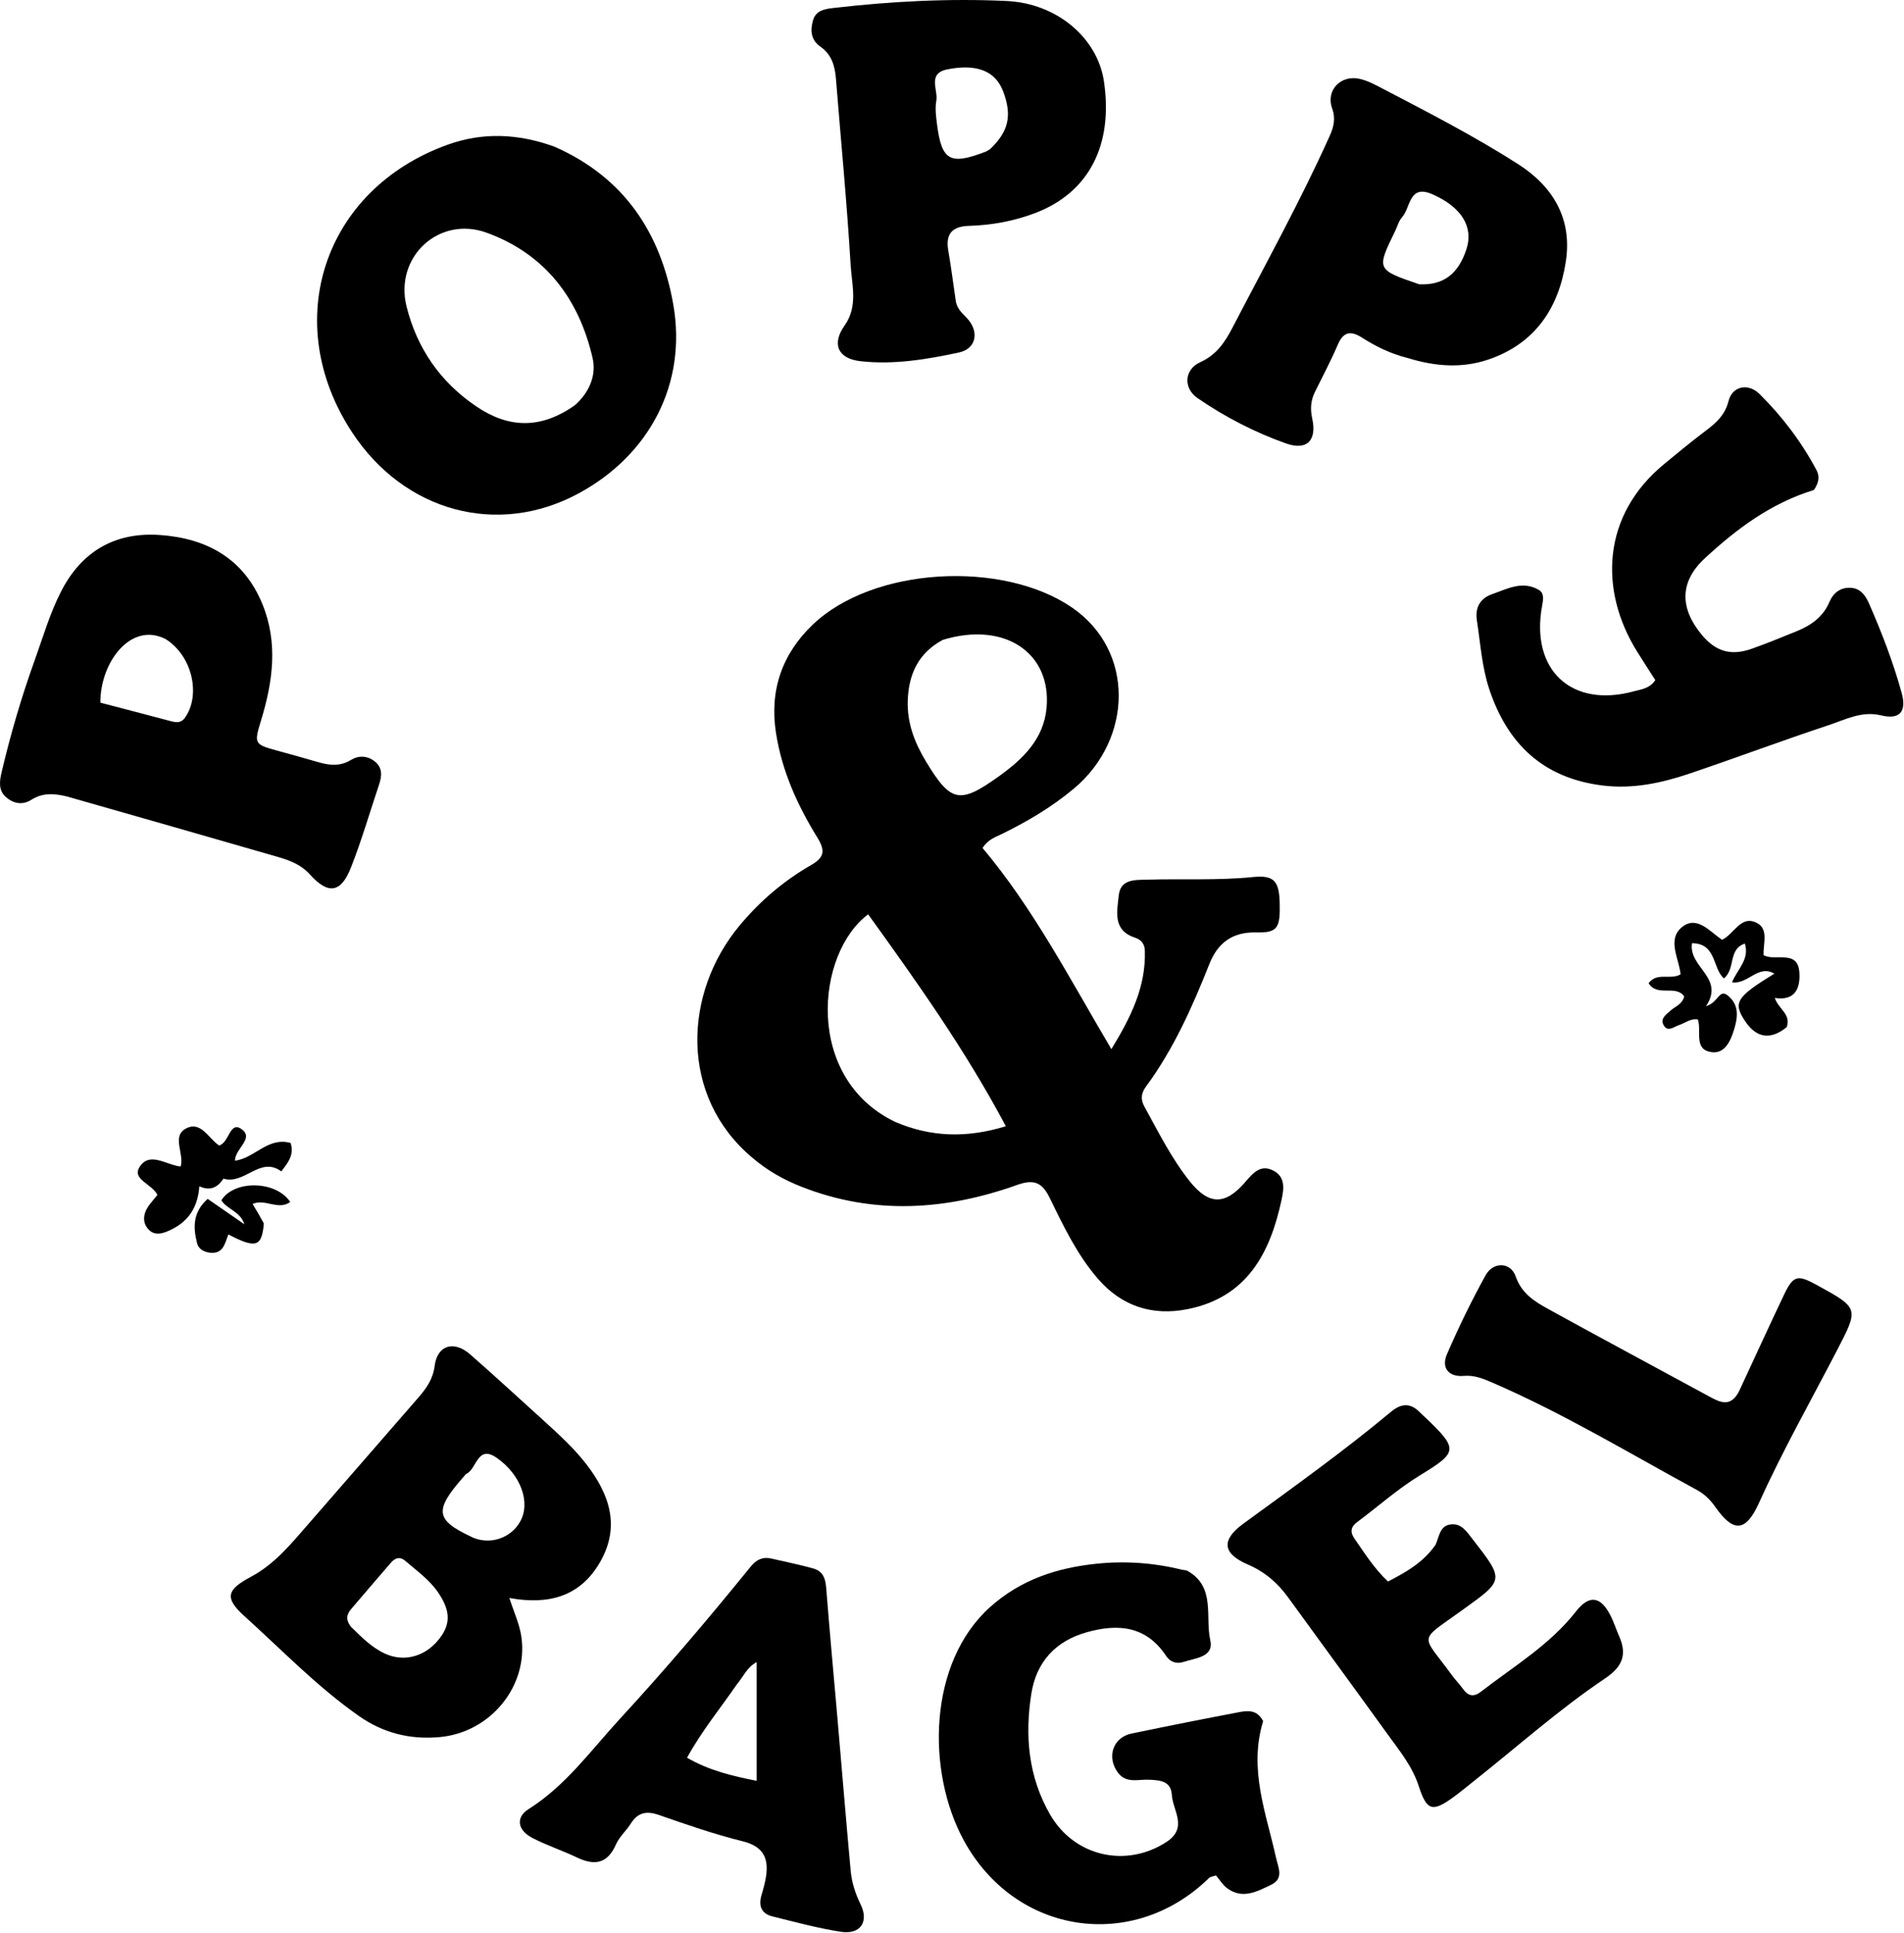 <?xml version="1.0" encoding="UTF-8" standalone="no"?><!DOCTYPE svg PUBLIC "-//W3C//DTD SVG 1.1//EN" "http://www.w3.org/Graphics/SVG/1.1/DTD/svg11.dtd"><svg width="100%" height="100%" viewBox="0 0 2031 2062" version="1.1" xmlns="http://www.w3.org/2000/svg" xmlns:xlink="http://www.w3.org/1999/xlink" xml:space="preserve" xmlns:serif="http://www.serif.com/" style="fill-rule:evenodd;clip-rule:evenodd;stroke-linejoin:round;stroke-miterlimit:2;"><g><path d="M802.111,1234.57c-77.48,-65.365 -73.45,-175.177 -12.922,-247.654c21.624,-25.893 46.926,-47.482 75.984,-64.155c14.788,-8.485 15.014,-15.846 6.595,-29.522c-21.171,-34.389 -37.682,-70.729 -44.023,-111.405c-7.131,-45.738 6.743,-84.386 39.004,-115.361c64.49,-61.918 202.683,-69.094 276.618,-18.537c67.553,46.194 64.923,140.605 2.3,193.087c-23.561,19.745 -49.781,35.276 -77.32,48.735c-6.746,3.297 -14.276,5.574 -20.277,14.733c53.895,64.027 92.672,138.87 137.438,214.601c21.103,-34.514 36.839,-66.667 35.712,-104.905c-0.21,-7.151 -3.753,-11.817 -10.369,-13.957c-24.177,-7.821 -19.272,-27.954 -17.499,-44.993c1.867,-17.956 17.687,-16.54 30.845,-16.931c37.438,-1.114 74.904,1 112.352,-2.781c22.439,-2.265 27.865,4.236 28.495,27.457c0.737,27.16 -2.423,32.152 -25.324,31.605c-25.189,-0.602 -40.817,11.354 -49.598,33.474c-18.22,45.899 -38.166,90.855 -67.658,130.887c-5.046,6.848 -6.09,13.509 -1.852,21.206c15.063,27.354 28.981,55.478 48.551,79.989c20.451,25.613 37.958,25.583 59.496,0.302c8.16,-9.578 16.316,-18.728 29.619,-11.791c12.883,6.717 11.379,19.004 8.767,31.184c-12.254,57.138 -37.038,103.971 -100.233,116.587c-37.357,7.459 -70.123,-2.924 -95.598,-32.332c-22.065,-25.471 -36.548,-55.641 -51.105,-85.568c-7.941,-16.326 -15.933,-21.457 -35.213,-14.568c-76.014,27.157 -152.97,32.189 -229.822,1.969c-18.855,-7.414 -36.392,-17.132 -52.963,-31.356m152.651,-37.918c37.627,16.111 75.648,17.711 118.174,4.673c-43.426,-81.688 -94.929,-153.912 -146.879,-226.04c-55.928,41.76 -68.183,174.729 28.705,221.367m50.987,-514.155c-25.869,13.873 -36.488,36.244 -37.463,64.81c-0.819,23.967 7.434,45.026 19.332,64.752c26.552,44.021 35.904,46.167 78.219,15.762c25.083,-18.022 47.496,-39.32 50.537,-72.792c5.32,-58.569 -44.613,-92.569 -110.625,-72.532Z" style="fill-rule:nonzero;"/><path d="M591.431,156.459c74.802,32.903 113.4,92.492 126.731,168.215c14.866,84.443 -25.166,160.546 -100.758,201.515c-86.239,46.739 -186.043,19.903 -241.832,-65.027c-77.337,-117.734 -30.392,-259.416 102.24,-306.919c37.164,-13.311 74.911,-11.839 113.619,2.216m21.682,275.872c15.244,-13.43 23.289,-31.68 19.022,-50.31c-14.52,-63.386 -50.654,-111.053 -112.889,-133.757c-50.905,-18.57 -98.702,25.737 -85.593,78.548c11.05,44.517 35.904,80.654 74.463,106.734c34.167,23.109 68.222,24.599 104.997,-1.215Z" style="fill-rule:nonzero;"/><path d="M1934.91,522.643c-46.24,14.193 -82.667,41.747 -116.31,72.813c-26.873,24.815 -27.021,52.771 -3.753,81.17c14.928,18.22 31.26,23.289 53.443,15.486c16.344,-5.75 32.393,-12.366 48.447,-18.909c15.188,-6.191 27.935,-15.143 34.696,-31.054c4.129,-9.718 11.723,-15.738 22.677,-15.158c10.305,0.547 15.707,7.942 19.506,16.588c13.684,31.149 25.875,62.887 34.924,95.687c5.498,19.927 -2.249,28.61 -21.855,23.825c-20.767,-5.068 -38.271,4.526 -56.266,10.484c-49.358,16.343 -98.073,34.62 -147.324,51.3c-30.292,10.259 -61.076,17.05 -93.809,12.973c-63.098,-7.859 -101.218,-44.223 -120.657,-102.625c-7.918,-23.79 -9.461,-48.929 -13.247,-73.56c-2.041,-13.282 3.173,-23.303 16.241,-27.869c16.143,-5.639 32.35,-14.735 49.695,-4.634c6.274,3.654 4.837,10.698 3.654,17.074c-12.693,68.403 31.382,109.462 98.027,91.128c7.699,-2.118 16.582,-2.774 22.711,-11.898c-6.371,-9.979 -13.105,-20.28 -19.593,-30.732c-40.428,-65.122 -37.618,-145.15 29.303,-199.987c12.862,-10.539 25.64,-21.201 38.855,-31.286c12.632,-9.641 25.096,-17.948 29.547,-35.649c4.02,-15.987 20.872,-19.577 33.084,-7.51c24.247,23.958 44.763,51.098 60.842,81.337c3.6,6.769 2.302,13.443 -2.838,21.006Z" style="fill-rule:nonzero;"/><path d="M579.702,1515.1c16.967,15.504 32.906,30 46.063,47.12c24.505,31.885 36.117,66.162 14.338,104.018c-21.187,36.826 -54.88,45.919 -96.758,38.289c4.672,14.687 10.884,27.764 12.822,41.446c7.472,52.757 -33.027,101.911 -86.949,106.909c-31.535,2.924 -60.3,-4.157 -86.544,-22.593c-44.49,-31.256 -82.083,-70.372 -122.152,-106.601c-21.55,-19.485 -18.446,-28.141 7.298,-41.848c25.608,-13.636 43.563,-36.124 62.245,-57.506c38.777,-44.38 77.319,-88.965 116.038,-133.396c8.691,-9.972 15.728,-19.762 17.579,-34.163c2.818,-21.927 20.496,-27.222 37.662,-12.229c26.099,22.797 51.564,46.321 78.358,70.554m-205.264,220.182c10.902,10.661 21.565,21.669 35.609,28.329c19.587,9.288 41.424,4.226 56.294,-12.837c14.778,-16.957 14.949,-31.991 0.678,-52.624c-9.225,-13.338 -22.407,-22.529 -34.39,-32.977c-6.095,-5.313 -11.188,-3.525 -15.988,2.102c-13.937,16.337 -28.083,32.496 -41.927,48.91c-4.174,4.95 -6.935,10.591 -0.276,19.097m119.68,-159.579c-31.052,35.409 -29.685,45.55 8.556,63.504c0.626,0.293 1.212,0.676 1.849,0.941c18.84,7.828 40.424,0.5 50.312,-17.072c11.41,-20.276 0.931,-49.858 -24.771,-67.91c-20.97,-14.729 -21.362,11.786 -32.506,16.889c-0.581,0.266 -0.955,0.984 -3.44,3.648Z" style="fill-rule:nonzero;"/><path d="M71.359,849.56c-14.077,-3.467 -26.24,-3.871 -37.685,3.4c-9.51,6.041 -18.835,4.411 -26.939,-2.352c-8.776,-7.323 -7.24,-17.455 -4.983,-27.044c9.533,-40.493 21.226,-80.364 35.328,-119.509c8.921,-24.765 16.187,-50.191 28.344,-73.692c22.091,-42.704 57.768,-63.024 105.257,-59.68c49.799,3.507 89.226,24.982 109.126,73.447c16.985,41.365 11.319,82.832 -1.315,124.189c-7.759,25.401 -7.271,25.622 18.083,32.613c14.023,3.867 28.066,7.668 42.014,11.79c12.277,3.628 23.853,5.196 35.881,-2.153c7.976,-4.873 17.473,-4.694 25.405,1.725c8.426,6.82 7.493,15.595 4.443,24.682c-9.917,29.548 -18.593,59.582 -30.006,88.538c-10.663,27.051 -24.276,28.895 -43.647,7.314c-9.435,-10.513 -21.432,-15.052 -34.057,-18.703c-74.513,-21.543 -149.095,-42.845 -225.249,-64.565m105.382,-167.822c-36.891,-19.063 -69.914,24.477 -69.674,67.775c24.503,6.416 49.253,12.832 73.959,19.408c6.26,1.666 11.793,3.075 16.501,-3.69c16.64,-23.909 7.817,-65.467 -20.786,-83.493Z" style="fill-rule:nonzero;"/><path d="M1501.71,381.929c-18.678,-4.689 -34.184,-12.466 -48.862,-21.787c-11.855,-7.528 -19.765,-6.585 -25.774,7.427c-7.375,17.198 -16.16,33.796 -24.462,50.591c-4.502,9.107 -5.077,18.22 -2.877,28.243c5.165,23.529 -5.673,34.475 -27.928,26.601c-33.434,-11.83 -64.973,-28.166 -94.242,-48.234c-15.563,-10.671 -14.516,-30.62 2.786,-38.454c17.442,-7.897 26.335,-21.378 34.453,-37.015c35.156,-67.713 72.158,-134.485 103.514,-204.125c4.325,-9.606 6.633,-18.439 2.644,-29.712c-6.887,-19.462 9.568,-36.162 29.936,-31.237c8.612,2.083 16.769,6.564 24.735,10.716c48.607,25.33 97.329,50.482 143.578,80.029c37.857,24.185 57.86,58.626 51.111,103.614c-7.479,49.858 -32.827,88.201 -83.103,105.06c-27.864,9.344 -56.024,7.328 -85.509,-1.717m12.281,-78.661c25.592,1.03 41.343,-10.642 50.167,-37.175c7.98,-23.994 -5.049,-45.18 -36.283,-58.905c-25.127,-11.042 -23.093,14.412 -32.254,24.48c-3.579,3.932 -4.99,9.828 -7.423,14.813c-20.069,41.099 -20.072,41.098 25.793,56.787Z" style="fill-rule:nonzero;"/><path d="M1347.38,1835.88c-15.675,51.545 3.283,98.176 13.739,145.56c2.343,10.62 8.802,22.359 -5.361,29.099c-14.874,7.077 -30.459,15.728 -46.754,3.556c-4.854,-3.626 -8.192,-9.282 -11.936,-13.67c-3.729,1.33 -6.074,1.475 -7.344,2.718c-81.177,79.464 -206.738,60.721 -261.662,-40.073c-39.946,-73.31 -38.275,-189.55 28.25,-249.014c32.849,-29.363 71.512,-41.766 113.464,-46.089c30.4,-3.132 60.961,-1.023 90.886,6.399c2.015,0.5 4.368,0.284 6.083,1.253c30.246,17.087 18.577,48.905 24.264,74.01c4.108,18.133 -16.216,19.001 -28.784,23.167c-7.213,2.392 -14.072,-0.039 -18.328,-6.469c-21.195,-32.02 -51.068,-34.677 -84.51,-25.308c-33.424,9.363 -53.867,31.661 -59.23,65.438c-7.111,44.78 -3.3,88.684 19.917,128.988c25.907,44.97 81.204,57.269 124.106,29.376c23.362,-15.19 6.899,-33.299 5.819,-50.184c-0.961,-15.018 -12.495,-15.707 -24.327,-16.285c-11.28,-0.55 -24.233,4.237 -32.973,-7.257c-12.658,-16.645 -5.565,-37.852 14.252,-41.967c37.981,-7.888 76.031,-15.461 114.143,-22.692c9.456,-1.794 19.699,-3.235 26.286,9.444Z" style="fill-rule:nonzero;"/><path d="M1019.41,320.344c1.458,10.772 9.302,15.16 14.284,21.651c10.833,14.116 6.503,30.283 -10.781,33.997c-34.561,7.428 -69.707,13.285 -105.19,9.26c-24.038,-2.727 -30.724,-18.382 -16.81,-38.022c14.626,-20.644 7.724,-43.261 6.46,-64.555c-3.94,-66.381 -10.393,-132.612 -15.691,-198.915c-1.096,-13.721 -4.693,-25.753 -16.727,-34.122c-10.116,-7.034 -10.746,-17.485 -7.692,-28.031c3.004,-10.378 12.105,-11.968 21.502,-13.059c61.423,-7.13 123.093,-10.369 184.808,-7.516c53.968,2.495 97.111,39.48 103.987,85.714c10.101,67.927 -16.028,118.518 -72.922,140.338c-22.827,8.755 -46.708,13.105 -71.125,13.847c-17.672,0.538 -25.14,8.46 -21.989,26.385c2.998,17.048 5.142,34.246 7.886,53.028m36.571,-161.134c19.918,-18.915 23.814,-35.902 14.128,-61.593c-8.203,-21.759 -27.664,-29.761 -59.258,-23.705c-22.113,4.239 -9.943,21.925 -12.079,33.633c-1.45,7.953 -0.34,16.567 0.704,24.748c5.011,39.264 13.783,44.15 51.923,29.52c0.641,-0.246 1.233,-0.62 4.582,-2.603Z" style="fill-rule:nonzero;"/><path d="M893.258,1832.16c4.843,55.783 9.205,109.67 14.179,163.5c1.142,12.366 4.945,24.157 10.553,35.641c9.184,18.805 -0.352,32.55 -21.235,29.264c-24.599,-3.87 -48.81,-10.404 -73.02,-16.459c-11.664,-2.917 -14.77,-11.333 -11.434,-22.633c1.95,-6.608 3.843,-13.309 4.853,-20.102c2.955,-19.883 -3.412,-32.045 -25.088,-37.389c-30.24,-7.454 -59.826,-17.789 -89.295,-28.031c-13.303,-4.624 -22.509,-2.605 -30.026,9.391c-4.775,7.618 -12.139,13.906 -15.655,21.964c-9.117,20.892 -22.959,22.927 -41.807,13.924c-15.637,-7.47 -32.308,-12.864 -47.63,-20.88c-15.924,-8.332 -17.596,-21.974 -3.808,-30.643c39.652,-24.934 66.457,-62.688 97.367,-96.215c48.459,-52.562 94.674,-107.132 139.737,-162.651c5.799,-7.144 12.656,-10.544 21.847,-8.397c14.834,3.466 29.792,6.476 44.471,10.504c13.67,3.752 13.609,15.457 14.526,26.851c3.499,43.501 7.435,86.966 11.465,132.361m-107.299,-35.429c-17.505,25.439 -37.273,49.407 -53.097,78.19c24.07,13.869 48.29,19.407 74.273,24.657l0,-126.684c-10.481,5.758 -13.634,14.746 -21.176,23.837Z" style="fill-rule:nonzero;"/><path d="M1531.37,1647.73c4.035,-9.449 4.583,-20.122 15.855,-21.656c11.479,-1.561 17.093,7.397 23.077,15.07c35.102,45.015 34.358,43.986 -10.963,76.661c-47.583,34.306 -43.301,24.062 -10.577,69.065c3.667,5.043 8.121,9.518 11.74,14.59c5.521,7.738 11.464,9.043 19.229,3.03c35.026,-27.116 73.54,-49.98 101.423,-85.696c13.849,-17.739 25.953,-16.262 36.342,3.591c3.843,7.344 6.333,15.384 9.684,23c8.663,19.693 3.388,32.553 -15.145,45.009c-48.969,32.913 -93.066,72.355 -139.279,108.974c-7.614,6.034 -15.068,12.295 -22.941,17.971c-22.019,15.873 -27.937,14.056 -36.464,-12.238c-6.809,-21 -20.51,-37.662 -33.049,-55.036c-35.326,-48.953 -71.028,-97.633 -106.503,-146.479c-11.212,-15.437 -24.762,-27.036 -42.828,-34.83c-27.169,-11.722 -28.341,-26.226 -4.727,-43.477c53.239,-38.89 106.927,-77.181 157.616,-119.414c11.054,-9.21 20.914,-9.592 30.975,0.879c1.921,2 4.051,3.797 6.058,5.716c35.154,33.597 34.007,36.67 -6.479,61.378c-23.561,14.378 -44.426,33.15 -66.699,49.681c-7.109,5.276 -7.664,10.858 -2.853,17.725c10.72,15.302 20.508,31.33 35.693,45.71c18.719,-9.721 37.232,-19.795 50.815,-39.224Z" style="fill-rule:nonzero;"/><path d="M1854.89,1484.37c16.485,-35.275 31.906,-69.368 48.04,-103.122c10.04,-21.003 14.389,-21.915 35.187,-10.495c44.979,24.698 44.774,24.592 21.368,69.721c-28.067,54.118 -58.123,107.203 -83.282,162.838c-13.945,30.837 -27.131,31.734 -46.368,4.235c-5.313,-7.595 -11.511,-13.764 -19.589,-18.151c-72.451,-39.348 -143.098,-82.134 -219.014,-114.877c-9.523,-4.107 -18.702,-7.828 -29.835,-6.903c-16.114,1.339 -24.277,-8.471 -17.901,-23.203c12.371,-28.582 26.08,-56.697 41.109,-83.974c8.298,-15.06 26.921,-14.232 32.196,1.122c6.11,17.783 19.722,26.483 34.114,34.415c57.654,31.774 115.71,62.819 173.543,94.27c11.269,6.129 21.844,10.477 30.432,-5.876Z" style="fill-rule:nonzero;"/><path d="M1905.88,1095.59c-17.061,14.037 -32.118,11.603 -43.875,-5.662c-13.814,-20.287 -10.379,-26.13 30.708,-51.374c-17.453,-10.117 -28.132,11.787 -45.153,9.245c5.662,-13.989 18.944,-24.344 13.681,-41.339c-18.186,6.152 -9.64,26.821 -22.329,37.193c-12.434,-10.856 -7.67,-37.343 -34.026,-37.567c-4.182,25.739 35.393,36.694 14.896,67.17c14.001,-4.135 13.836,-19.834 24.287,-10.516c11.706,10.436 9.383,23.576 5.341,36.545c-3.664,11.754 -9.904,24.615 -23.072,23.072c-20.239,-2.372 -10.993,-21.787 -15.195,-34.853c-7.568,-1.515 -13.633,3.756 -20.392,6.043c-5.555,1.879 -11.996,7.775 -16.286,-0.266c-3.704,-6.944 2.998,-11.223 7.52,-15.311c4.992,-4.513 12.406,-6.561 14.568,-15.089c-8.903,-12.916 -28.984,0.943 -38.006,-14.17c9.294,-12.161 23.161,-2.947 34.141,-9.396c-1.603,-16.972 -15.287,-37.939 2.43,-51.109c15.43,-11.47 28.917,5.562 41.767,14.261c12.92,-5.933 19.819,-26.464 36.722,-18.231c13.433,6.543 6.995,22.281 7.602,34.605c12.712,7.045 36.441,-6.422 38.155,18.318c1.071,15.459 -3.337,30.922 -26.218,27.321c4.295,12.392 17.599,17.226 12.734,31.11Z" style="fill-rule:nonzero;"/><path d="M238.307,1257.22c-6.886,10.68 -15.362,12.867 -25.684,8.157c-1.448,21.334 -10.712,36.312 -28.621,45.522c-8.889,4.571 -19.264,8.66 -26.576,-0.628c-6.675,-8.479 -3.63,-18.443 3.13,-26.717c2.524,-3.089 5.066,-6.165 7.369,-8.966c-5.64,-11.777 -27.313,-16.395 -19.123,-29.648c10.62,-17.185 28.635,-2.186 43.911,-0.654c4.036,-13.84 -9.94,-32.219 5.661,-40.544c16.002,-8.539 24.202,10.914 35.436,18.151c10.852,-3.281 11.233,-26.574 23.861,-17.48c13.905,10.013 -7.002,20.644 -7.029,33.645c20.72,-2.386 35.109,-25.701 59.36,-18.897c4.052,12.564 -2.735,21.1 -9.948,30.312c-22.624,-16.674 -39.048,14.632 -61.747,7.747Z" style="fill-rule:nonzero;"/><path d="M281.455,1305.01c-2.191,25.128 -8.49,26.991 -37.832,11.759c-3.72,8.96 -5.128,20.886 -19.247,19.49c-6.961,-0.688 -12.636,-3.999 -14.209,-10.3c-4.133,-16.553 -4.748,-32.86 11.373,-47.134c12.478,8.635 25.064,17.345 39.066,27.035c-4.341,-14.039 -18.627,-15.814 -24.477,-25.534c13.545,-21.848 58.235,-21.177 73.473,1.782c-12.802,9.375 -26.766,-3.871 -40.155,2.115c4,6.668 7.817,13.032 12.008,20.787Z" style="fill-rule:nonzero;"/></g></svg>